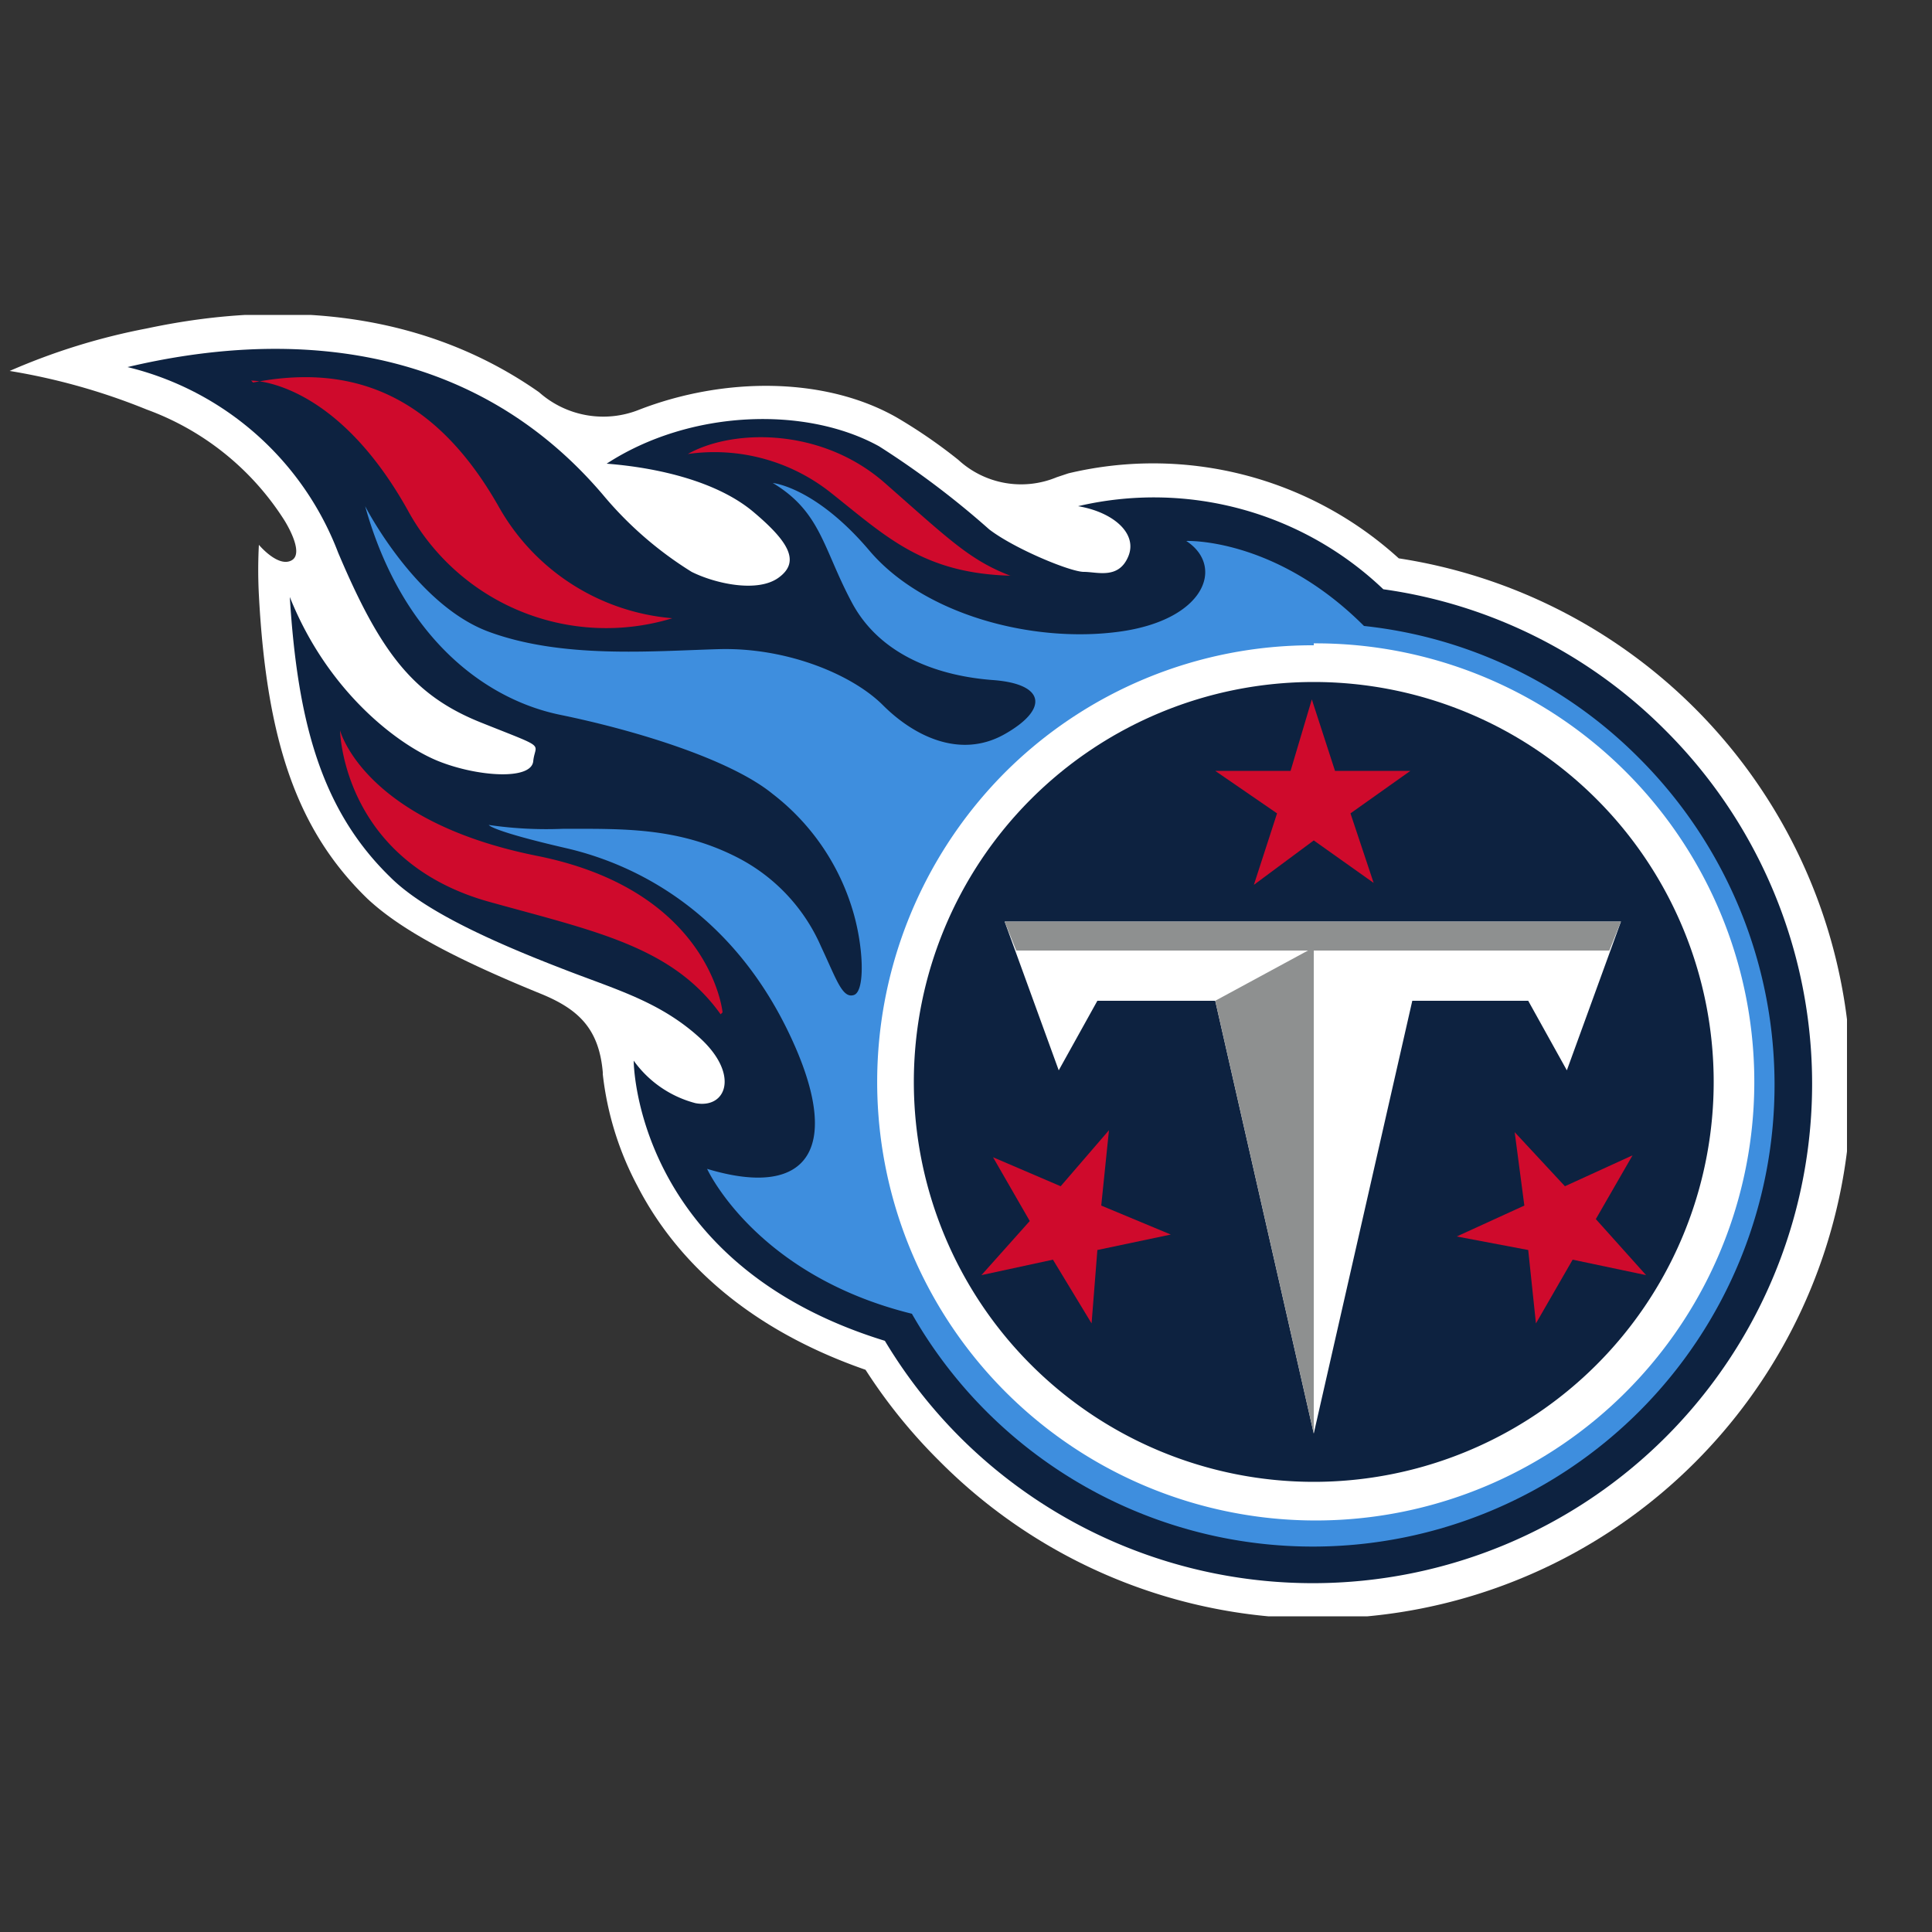 <svg id="Layer_1" data-name="Layer 1" xmlns="http://www.w3.org/2000/svg" viewBox="0 0 100 100"><rect x="0" y="0" width="100" height="100" fill="#333333" stroke="none"/><defs><style>.cls-1{fill:none}.cls-2{clip-path:url(#clip-path)}.cls-3{fill:#fff}.cls-4{fill:#0d2240}.cls-5{fill:#3e8ede}.cls-6{fill:#8e9090}.cls-7{fill:#cf0a2c}</style><clipPath id="clip-path"><path class="cls-1" d="M0.5 16.3H95.6V83.66H0.5z"/></clipPath></defs><title>Tennessee_Titans_logo</title><g id="Tennessee_Titans" data-name="Tennessee Titans"><g class="cls-2"><path class="cls-3" d="M31.2 55.6a16.1 16.1 0 0 0 1.8 5.8c1.6 3.1 4.9 7.1 11.8 9.5a27.8 27.8 0 0 0 3.8 4.7 27.6 27.6 0 1 0 23.8-46.7 18.9 18.9 0 0 0-17.1-4.4l-.6.2a4.8 4.8 0 0 1-5.1-.9 26.7 26.7 0 0 0-3.2-2.2c-3.7-2.1-8.9-2.1-13.3-.4a5 5 0 0 1-5.2-.9c-5.7-4-12.8-4.9-20.3-3.3a33.3 33.3 0 0 0-7.1 2.2 32.9 32.9 0 0 1 7.1 2 14.2 14.2 0 0 1 7.1 5.7s1.1 1.7.4 2.1-1.7-.8-1.7-.8a24.8 24.8 0 0 0 0 2.6c.4 7.6 2 12.2 5.6 15.7 1.7 1.6 4.5 3.1 8.9 4.9 2 .8 3.1 1.8 3.3 4.1z"/></g><path class="cls-4" d="M86.2 37.8a25.6 25.6 0 0 0-14.6-7.3 17.2 17.2 0 0 0-15.8-4.3c1.8.3 3.1 1.4 2.6 2.6s-1.6.8-2.3.8-3.6-1.2-4.9-2.2a44.8 44.8 0 0 0-5.7-4.3c-3.8-2.1-9.8-1.9-14.1.9 2.6.2 5.7.9 7.6 2.5s2.4 2.6 1.3 3.4-3.3.3-4.5-.3a19 19 0 0 1-4.6-4c-6.9-8.1-16.6-8.5-24.6-6.6a15.6 15.6 0 0 1 10.9 9.6c2.2 5.2 3.9 7.4 7.4 8.8s2.8 1 2.7 2-2.9.8-4.9 0-5.7-3.5-7.7-8.5c.4 6.4 1.6 11 5.2 14.5 1.5 1.5 4.4 3 8.8 4.7 2.8 1.1 5.1 1.7 7.2 3.6s1.4 3.7-.2 3.4a5.7 5.7 0 0 1-3.2-2.2s0 10.5 13 14.5a25.9 25.9 0 0 0 3.9 5 25.8 25.8 0 1 0 36.5-36.6z"/><path class="cls-5" d="M84.8 39.2a23.6 23.6 0 0 0-14.2-6.8C66 27.8 61.4 28 61.4 28c2 1.3 1 4.1-3.5 4.7s-10.1-.9-12.9-4.2-5-3.5-5-3.5c2.5 1.5 2.6 3.4 4.1 6.2s4.6 3.8 7.3 4 2.9 1.5.6 2.8-4.7.1-6.3-1.5-5-3-8.5-2.9-8.1.5-11.9-.9-6.4-6.5-6.4-6.5C20.8 33 25.1 36.2 29 37s8.8 2.3 11 4.1a11.9 11.9 0 0 1 4.1 5.9c.6 1.9.7 4.3.1 4.5s-.9-.8-1.7-2.5a9.4 9.4 0 0 0-4.3-4.6c-3.1-1.6-6-1.5-9.1-1.5a20.6 20.6 0 0 1-3.8-.2s.1.3 4 1.2 8.6 3.5 11.5 9.5 1.1 8.7-4.2 7.1c0 0 2.5 5.5 10.6 7.5a23.9 23.9 0 0 0 3.9 5.1 23.8 23.8 0 0 0 33.7-33.9z"/><path class="cls-3" d="M68 33.3A22.7 22.7 0 1 1 52 40a22.5 22.5 0 0 1 16-6.6z"/><path class="cls-4" d="M68 76.7A20.7 20.7 0 1 1 88.7 56 20.7 20.7 0 0 1 68 76.7z"/><path class="cls-3" d="M62.9 51.8L56.8 51.8 54.8 55.4 52 47.7 83.9 47.7 81.1 55.4 79.1 51.8 73.1 51.8 68 74.2 62.9 51.8 62.9 51.8z"/><path class="cls-6" d="M83.9 47.7L52 47.7 52.6 49.2 67.7 49.2 62.9 51.8 68 74.2 68 49.2 83.3 49.2 83.9 47.7 83.9 47.7z"/><path class="cls-7" d="M52.4 29.8c-4.6-.1-6.5-2-9.4-4.3a9.7 9.7 0 0 0-7.4-2c2.3-1.3 6.9-1.4 10.2 1.5s4.4 4 6.5 4.8zM13 19.7s4.3-.1 8.1 6.7A11.7 11.7 0 0 0 34.8 32a11.4 11.4 0 0 1-9-5.8c-3.3-5.8-7.6-7.4-12.7-6.4zm24.4 32.7s-.6-6.3-9.6-8.1-10.2-6.5-10.2-6.5.1 6.8 7.8 8.9c5.4 1.5 9.4 2.3 11.9 5.8z"/><path class="cls-7" d="M71.1 45.7L69.9 42.1 73 39.9 69.1 39.9 67.9 36.2 66.8 39.9 62.9 39.9 66.1 42.1 64.9 45.8 68 43.5 71.1 45.7 71.1 45.7z"/><path class="cls-7" d="M57.4 58.5L54.9 61.4 51.4 59.9 53.3 63.2 50.8 66 54.5 65.2 56.5 68.5 56.8 64.7 60.6 63.9 57 62.4 57.4 58.5 57.4 58.5z"/><path class="cls-7" d="M75.4 64L79.1 64.7 79.5 68.5 81.4 65.2 85.2 66 82.6 63.1 84.5 59.8 81 61.4 78.4 58.6 78.9 62.4 75.4 64 75.4 64z"/></g></svg>
